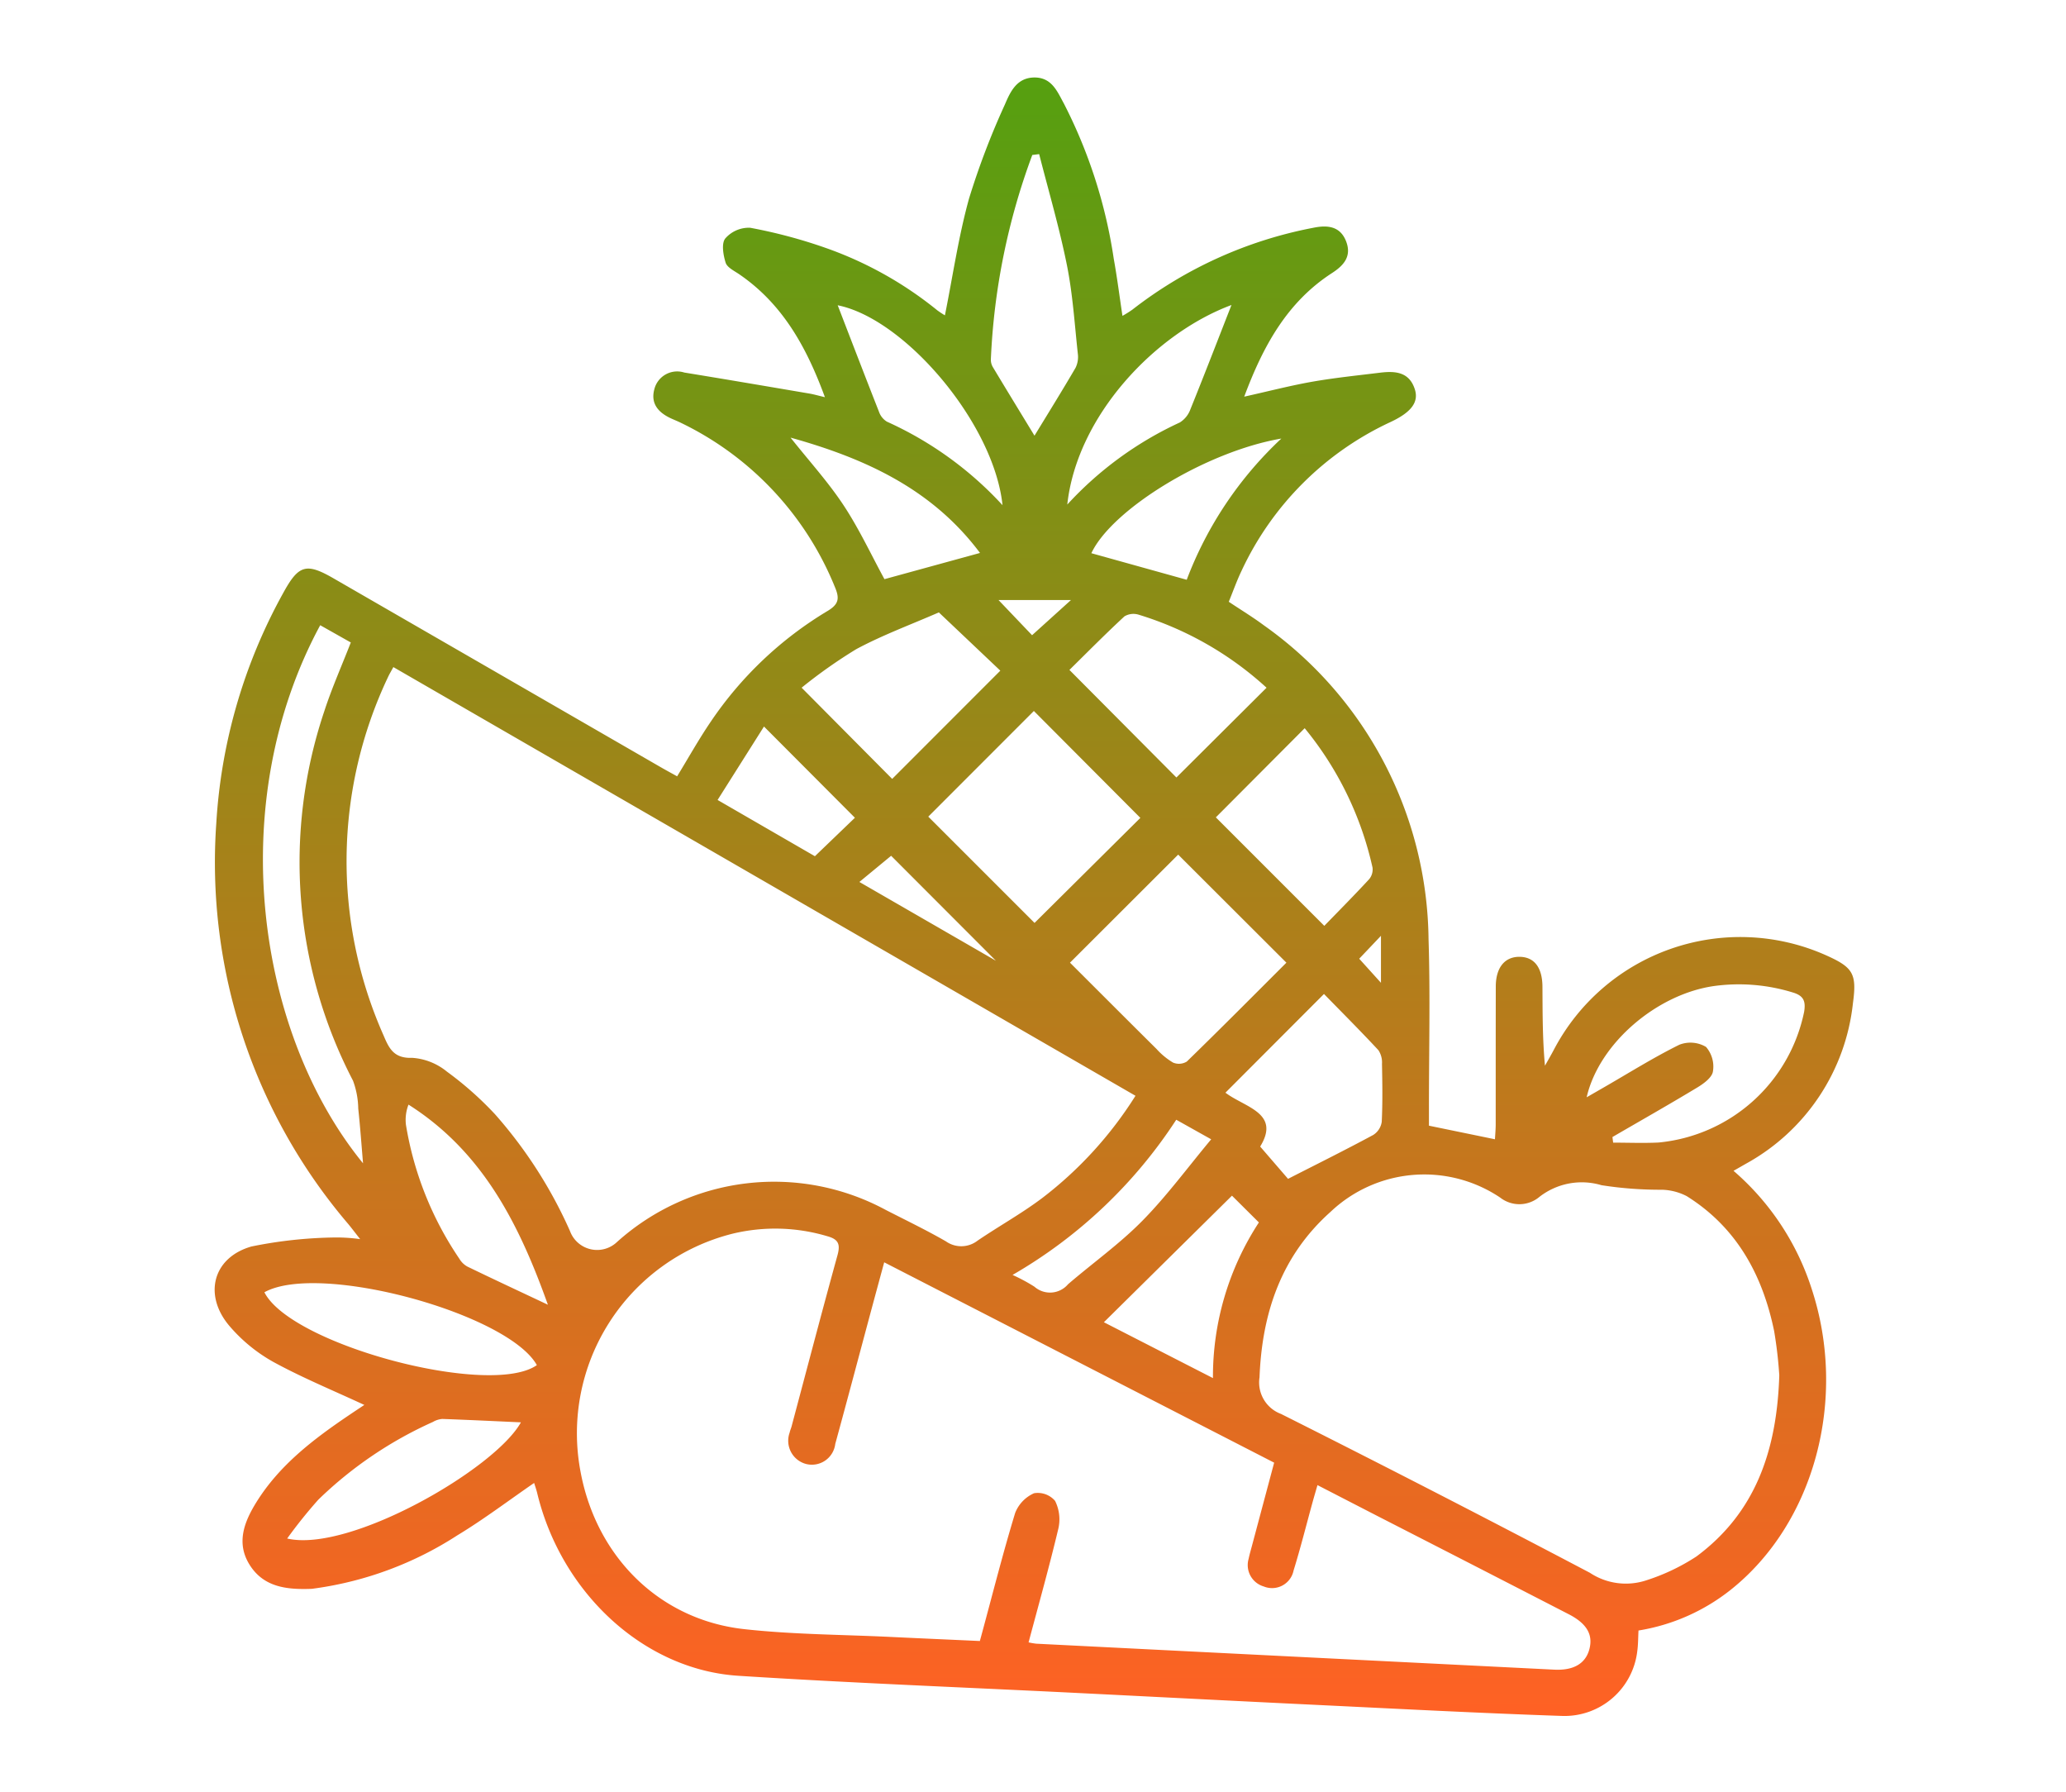 <svg xmlns="http://www.w3.org/2000/svg" xmlns:xlink="http://www.w3.org/1999/xlink" width="160" height="138.75" viewBox="0 0 160 138.75"><defs><linearGradient id="a" x1="0.5" x2="0.5" y2="1" gradientUnits="objectBoundingBox"><stop offset="0" stop-color="#55a010"/><stop offset="1" stop-color="#ff6124"/></linearGradient><clipPath id="b"><rect width="160" height="138.75" transform="translate(0.167)" stroke="#707070" stroke-width="1" fill="url(#a)"/></clipPath><clipPath id="c"><rect width="126.979" height="126.869" fill="none"/></clipPath></defs><g transform="translate(-0.167)" clip-path="url(#b)"><g transform="translate(16.791 6)"><g clip-path="url(#c)"><path d="M94.039,81.16l5.113,1.052c.019-.36.057-.761.058-1.161,0-3.553,0-7.107.006-10.66,0-1.463.687-2.308,1.824-2.306s1.781.8,1.79,2.316c.013,2.008,0,4.017.195,6.116.231-.415.472-.825.693-1.246a16.309,16.309,0,0,1,21-7.338c2.165.96,2.472,1.431,2.158,3.739a16.157,16.157,0,0,1-8.284,12.432c-.29.167-.581.332-.964.551a20.221,20.221,0,0,1,6.047,9.125c2.807,8.522.226,18.153-6.266,23.317a15.433,15.433,0,0,1-7.14,3.151c-.031.548-.023,1.1-.1,1.638a5.674,5.674,0,0,1-5.77,4.978c-6.329-.214-12.653-.548-18.979-.852-6.24-.3-12.478-.623-18.718-.933-8.718-.433-17.442-.768-26.152-1.326-7.308-.468-13.706-6.413-15.57-14.14-.068-.28-.166-.553-.238-.79-2.01,1.381-3.912,2.826-5.945,4.054a27.139,27.139,0,0,1-10.954,4.1c-.128.014-.254.042-.382.046-1.857.064-3.662-.114-4.757-1.868-1.056-1.69-.411-3.322.513-4.818,1.8-2.908,4.462-4.924,7.243-6.8.413-.279.829-.553,1.131-.755-2.386-1.11-4.8-2.1-7.067-3.341A12.443,12.443,0,0,1,1.173,96.7C-.889,94.314-.17,91.38,2.845,90.515a34.277,34.277,0,0,1,6.564-.7,13.417,13.417,0,0,1,1.859.129c-.424-.539-.67-.866-.93-1.18A43.117,43.117,0,0,1,.126,57.753,41.867,41.867,0,0,1,5.3,39.931c1.2-2.2,1.785-2.374,3.92-1.142Q21.884,46.094,34.542,53.4c.406.234.819.457,1.274.71.874-1.429,1.676-2.868,2.6-4.225a28.721,28.721,0,0,1,9.06-8.585c.876-.525.919-.985.566-1.828A24.218,24.218,0,0,0,36.124,26.746c-.229-.114-.468-.209-.7-.313-1-.441-1.687-1.128-1.375-2.288a1.822,1.822,0,0,1,2.32-1.3c3.239.528,6.474,1.081,9.709,1.631.322.055.637.148,1.183.278-1.431-3.9-3.285-7.228-6.644-9.524-.384-.262-.928-.52-1.044-.89-.187-.593-.338-1.49-.029-1.875a2.428,2.428,0,0,1,1.924-.83,39.255,39.255,0,0,1,5.8,1.542,28.936,28.936,0,0,1,8.693,4.848,7.061,7.061,0,0,0,.593.392c.617-3.071,1.055-6.111,1.87-9.048A59.525,59.525,0,0,1,61.2,2.089c.421-.989.928-2.1,2.323-2.089,1.326.015,1.746,1.111,2.249,2.025a38.77,38.77,0,0,1,3.859,12.019c.257,1.42.438,2.854.673,4.413a8.633,8.633,0,0,0,.769-.482,32.835,32.835,0,0,1,14-6.336c1.079-.224,2.1-.152,2.561,1.072.424,1.133-.178,1.834-1.1,2.43-3.465,2.244-5.328,5.624-6.8,9.572,1.926-.429,3.6-.865,5.307-1.164,1.722-.3,3.467-.478,5.2-.691,1.172-.144,2.279-.078,2.71,1.3.309.988-.29,1.766-1.862,2.508A23.748,23.748,0,0,0,79.523,38.205c-.366.762-.647,1.564-.985,2.389.963.644,1.873,1.195,2.722,1.827a30.159,30.159,0,0,1,12.749,24.3c.138,4.362.028,8.732.031,13.1,0,.459,0,.918,0,1.339m-31,40.008a5.624,5.624,0,0,0,.584.1q20.062,1.01,40.125,2.011c1.516.075,2.432-.488,2.719-1.6s-.2-1.975-1.619-2.7q-7.348-3.785-14.708-7.55c-1.554-.8-3.106-1.6-4.734-2.439-.144.5-.265.907-.377,1.314-.488,1.769-.933,3.55-1.474,5.3a1.7,1.7,0,0,1-2.307,1.235,1.727,1.727,0,0,1-1.175-2.139c.069-.334.166-.662.254-.992.569-2.134,1.139-4.267,1.724-6.456l-30.2-15.513c-.363,1.34-.665,2.448-.963,3.556-.941,3.5-1.869,7.01-2.827,10.508a1.824,1.824,0,0,1-2.259,1.551,1.86,1.86,0,0,1-1.273-2.431c.033-.167.108-.324.152-.489,1.178-4.412,2.333-8.83,3.549-13.231.232-.841.1-1.239-.773-1.481a14.091,14.091,0,0,0-7.345-.2,15.93,15.93,0,0,0-11.776,18.437c1.229,6.6,6.123,11.454,12.656,12.181,3.777.42,7.6.423,11.4.607,2.3.111,4.593.21,6.867.314.09-.329.135-.493.179-.656.837-3.089,1.621-6.195,2.554-9.255a2.771,2.771,0,0,1,1.467-1.532,1.762,1.762,0,0,1,1.625.592,3.2,3.2,0,0,1,.256,2.142c-.7,2.944-1.521,5.858-2.308,8.819m8.272-42.331L13.839,45.651c-.18.336-.315.554-.419.786a33.229,33.229,0,0,0-.348,27.715c.432,1.024.8,1.81,2.232,1.755a4.742,4.742,0,0,1,2.684,1.068,26.1,26.1,0,0,1,3.729,3.305,35.159,35.159,0,0,1,5.8,9.035,2.237,2.237,0,0,0,3.654.841,18.2,18.2,0,0,1,20.8-2.474c1.561.8,3.141,1.559,4.658,2.432a2.059,2.059,0,0,0,2.452-.051c1.659-1.129,3.428-2.107,5.026-3.314a30.138,30.138,0,0,0,7.211-7.912m49.853,21.641a33.428,33.428,0,0,0-.4-3.427c-.9-4.346-2.905-8.021-6.773-10.439a4.446,4.446,0,0,0-1.906-.492,29.367,29.367,0,0,1-4.691-.352,5.336,5.336,0,0,0-4.8.9,2.412,2.412,0,0,1-3.047.057,10.548,10.548,0,0,0-13.14,1.112c-3.809,3.4-5.3,7.813-5.495,12.807a2.6,2.6,0,0,0,1.666,2.835q12.018,6.036,23.92,12.3a5.039,5.039,0,0,0,4.356.587,15.976,15.976,0,0,0,3.9-1.855c4.549-3.374,6.227-8.166,6.411-14.033M71.69,57.327,63.443,49.05l-8.177,8.182,8.23,8.228,8.194-8.132M83,68.539l-8.381-8.367-8.379,8.366c2.18,2.176,4.438,4.438,6.708,6.688a5.491,5.491,0,0,0,1.274,1.048,1.166,1.166,0,0,0,1.067-.08C77.917,73.638,80.5,71.037,83,68.539M8.175,42.409c-7.5,13.877-4.886,31.622,3.317,41.665-.117-1.367-.218-2.805-.372-4.238a6.485,6.485,0,0,0-.406-2.161A36.632,36.632,0,0,1,8.483,49.093c.582-1.8,1.36-3.543,2.061-5.347l-2.37-1.337M74.482,54.2l6.982-6.95A25.815,25.815,0,0,0,71.576,41.6a1.363,1.363,0,0,0-1.117.123c-1.5,1.389-2.938,2.845-4.262,4.148L74.482,54.2M60.848,45.931l-4.764-4.514c-2.139.936-4.347,1.746-6.4,2.849a38.907,38.907,0,0,0-4.227,2.981l7.013,7.062,8.374-8.379m45.4,33.037,1.389-.8c1.924-1.108,3.811-2.293,5.8-3.275a2.364,2.364,0,0,1,2.065.17,2.321,2.321,0,0,1,.535,1.9c-.068.461-.7.931-1.183,1.224-2.181,1.318-4.4,2.574-6.6,3.853l.055.434c1.169,0,2.34.047,3.506-.008a12.737,12.737,0,0,0,11.287-10.131c.126-.794-.021-1.235-.886-1.49a14.179,14.179,0,0,0-6.07-.5c-4.428.619-8.926,4.421-9.891,8.626m-27.967-.361c1.5,1.139,4.285,1.563,2.685,4.167l2.159,2.5c2.331-1.189,4.485-2.259,6.6-3.4a1.446,1.446,0,0,0,.656-1.016c.073-1.491.048-2.988.019-4.481a1.726,1.726,0,0,0-.275-1.062c-1.39-1.495-2.835-2.939-4.217-4.355l-7.628,7.64m6.135-28.22-6.882,6.905,8.4,8.4c1.113-1.148,2.313-2.357,3.469-3.608a1.172,1.172,0,0,0,.265-.907,25.825,25.825,0,0,0-5.257-10.793M63.852,5.933,63.321,6a51.709,51.709,0,0,0-3.208,15.819,1.115,1.115,0,0,0,.151.6c1.084,1.805,2.184,3.6,3.228,5.316,1.041-1.709,2.135-3.468,3.179-5.256a1.91,1.91,0,0,0,.175-1.1c-.248-2.289-.392-4.6-.844-6.852-.582-2.894-1.421-5.737-2.15-8.6m-60,88.132c2.069,4.087,17.5,8.169,21.1,5.64-2.226-3.988-16.845-8.005-21.1-5.64m1.766,19.066c4.819,1.121,16.085-5.368,18.1-8.995-2.022-.091-4.057-.192-6.093-.263a1.708,1.708,0,0,0-.724.233,30.851,30.851,0,0,0-8.868,6.013,37.262,37.262,0,0,0-2.417,3.012M68.866,96.379l8.446,4.325A21.829,21.829,0,0,1,80.87,88.652l-2.085-2.073-9.919,9.8m-43.06-1.359c-2.214-6.2-5.026-11.834-10.794-15.491a3.27,3.27,0,0,0-.2,1.55,25.864,25.864,0,0,0,4.14,10.385,1.651,1.651,0,0,0,.627.609c2.014.975,4.043,1.92,6.224,2.948M44.6,27.884c1.453,1.831,2.921,3.442,4.107,5.24,1.214,1.839,2.151,3.861,3.165,5.72l7.4-2.03C55.575,31.871,50.4,29.5,44.6,27.884m38.008.073c-5.869,1.008-13.136,5.5-14.712,8.877l7.385,2.057a29.016,29.016,0,0,1,7.328-10.934M78.748,17.616c-5.923,2.2-11.968,8.582-12.717,15.451a27.365,27.365,0,0,1,8.714-6.355,2.006,2.006,0,0,0,.822-1.022c1.1-2.719,2.155-5.456,3.18-8.074m-17.732,15.5c-.655-6.317-7.549-14.435-12.764-15.479,1.021,2.646,2.1,5.455,3.2,8.252a1.453,1.453,0,0,0,.612.76,27.511,27.511,0,0,1,8.954,6.468m-11.434,24.2-7.041-7.063-3.593,5.686,7.536,4.356,3.1-2.979m12.209,35.4a13.426,13.426,0,0,1,1.693.91,1.828,1.828,0,0,0,2.6-.187c1.911-1.645,3.988-3.12,5.749-4.907,1.9-1.928,3.516-4.134,5.339-6.318L74.47,80.7A37.456,37.456,0,0,1,61.792,92.716M60.5,68.385l-8.111-8.123L49.93,62.289l10.574,6.1m.2-27.931,2.6,2.726,3.015-2.726Zm29.62,26-1.685,1.774,1.685,1.865Z" transform="translate(0 0)" fill="url(#a)"/></g></g></g></svg>